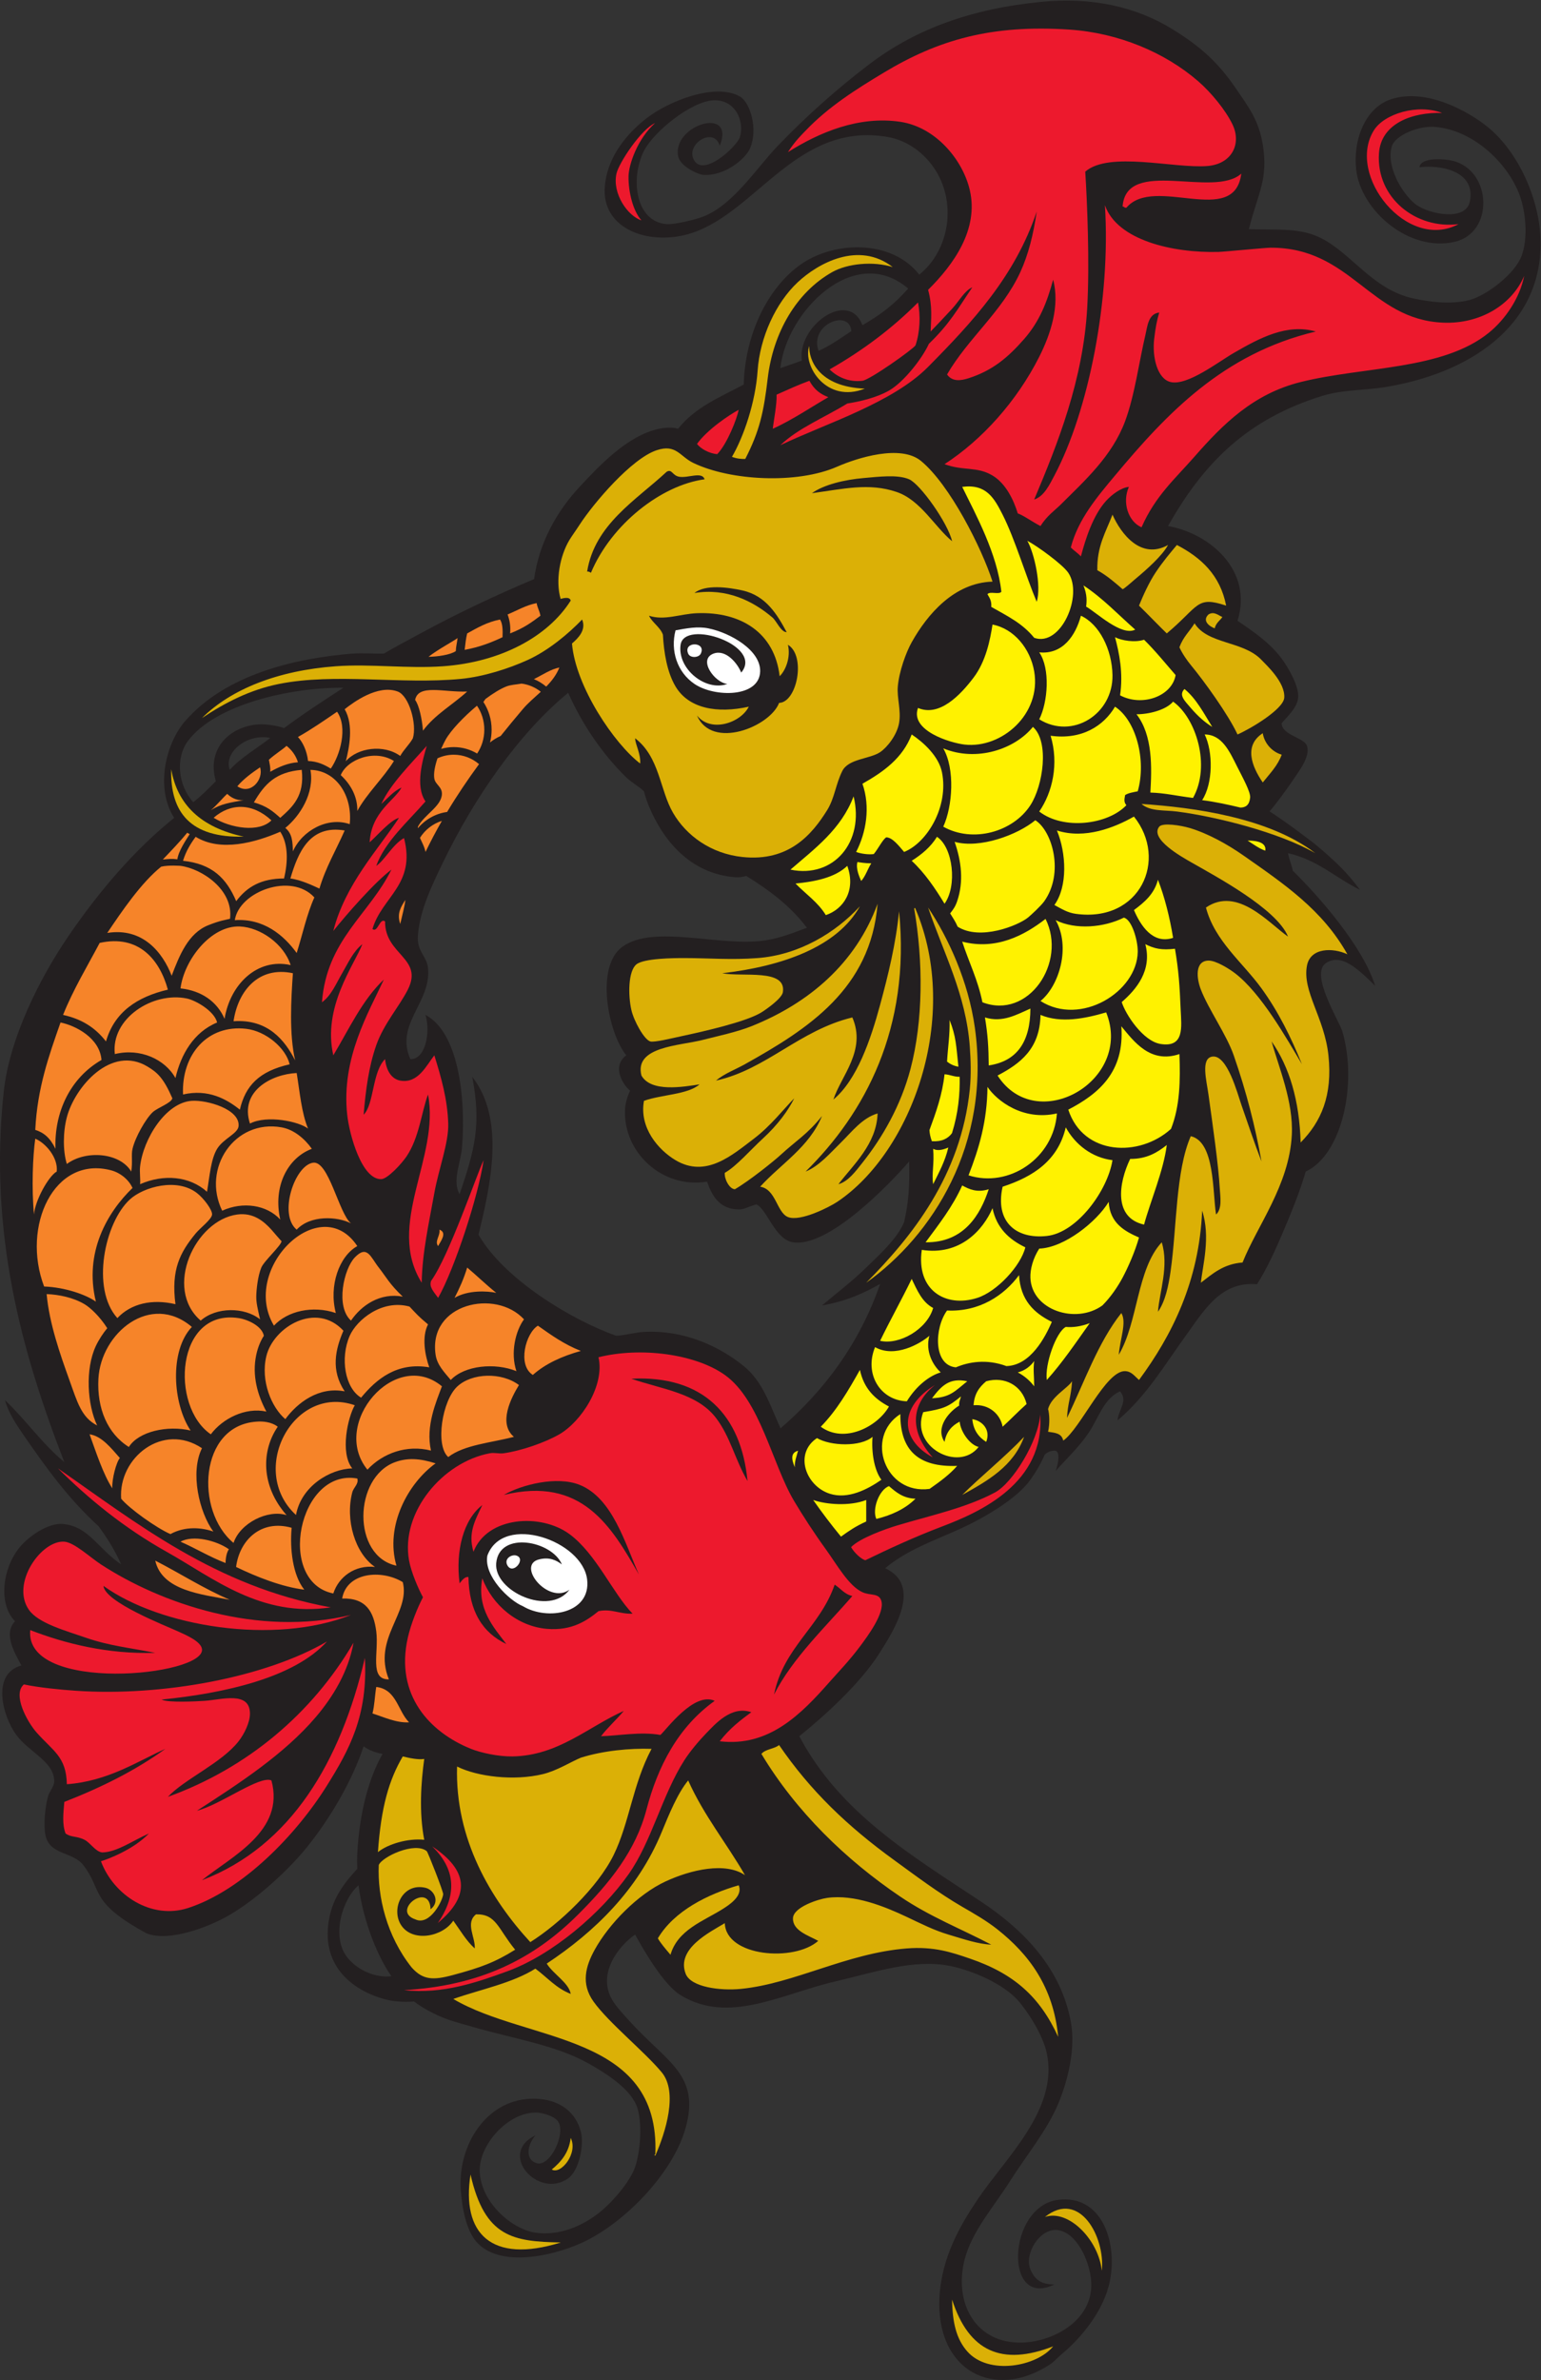 <?xml version="1.0" encoding="UTF-8" standalone="no"?>
<svg
   xmlns:dc="http://purl.org/dc/elements/1.1/"
   xmlns:cc="http://creativecommons.org/ns#"
   xmlns:rdf="http://www.w3.org/1999/02/22-rdf-syntax-ns#"
   xmlns:svg="http://www.w3.org/2000/svg"
   xmlns="http://www.w3.org/2000/svg"
   viewBox="0 0 585.573 904.12"
   height="904.12"
   width="585.573"
   xml:space="preserve"
   id="svg2"
   version="1.1"><rect x="0" y="0" width="585.573" height="904.12" fill="#333333" stroke="none"/><defs
     id="defs6" /><g
     transform="matrix(1.333,0,0,-1.333,0,904.12)"
     id="g10"><g
       transform="scale(0.1)"
       id="g12"><path
         id="path14"
         style="fill:#231f20;fill-opacity:1;fill-rule:evenodd;stroke:none"
         d="m 1810.55,1269.45 c -46.67,-32.3 -109.73,-111.68 -64.8,-187.2 10.73,-18.04 30.91,-39.77 50.4,-61.2 106.08,-116.663 200.27,-151.109 158.4,-302.405 -33.75,-121.848 -160.57,-258.86 -280.8,-320.403 -78.3,-40.078 -241.78,-83.25 -313.2,-7.195 -32.99,35.125 -43.41,103.484 -46.8,147.598 -10.05,130.867 72.17,257.554 198,262.8 71.43,2.981 126.85,-29.297 144,-93.601 9.92,-37.199 -4.7,-110.86 -36,-133.196 -85.06,-60.703 -202.43,70.079 -93.6,122.395 -22.06,-25.871 -30.84,-68.664 3.6,-79.199 38.39,-11.739 84.39,84.898 61.2,118.797 -11.43,16.711 -46.74,24.511 -57.6,25.207 -83.43,5.332 -172.2,-94.067 -165.6,-172.805 7.38,-88.105 94.22,-160.09 158.4,-169.199 81,-11.504 150.74,30.851 187.2,61.203 38.38,31.933 83.7,86.777 97.2,125.996 12.88,37.441 21.66,113.906 7.2,165.605 -15.04,53.77 -87.52,99.911 -140.4,129.598 -93.43,52.442 -215.08,70.567 -331.2,104.394 -30.29,8.83 -62.18,16.66 -90,28.8 -27.54,12.02 -53.23,25.88 -75.6,43.2 -31.42,-2.25 -59.93,-0.3 -86.4,7.2 -93.39,26.48 -182.927,98.41 -154.798,234 11.664,56.25 42.011,96.73 79.198,136.8 -1.36,31.83 0.13,56.86 3.6,90 8.5,81.3 28.9,168.05 68.4,237.61 -20.19,3.41 -39.62,10.77 -54,21.59 -32.05,-97.13 -94.558,-204.51 -161.999,-288 -55.348,-68.49 -146.797,-150.48 -223.203,-194.39 -54.832,-31.5 -168.844,-76.54 -234,-50.4 -165.594,90.61 -123.063,120.7 -180,194.39 -30.313,39.24 -96.633,27.44 -107.996,86.41 -5.461,28.31 -1.067,77.09 7.195,108 4.305,16.08 17.75,29.2 18.004,43.19 1.023,57.11 -71.489,83.5 -108.004,133.2 -39.473,53.74 -71.68,174.29 14.398,198 -15.344,30.55 -53.957,88.76 -17.996,126.01 -48.902,49.07 -35.996,152.41 14.399,212.4 25.32,30.13 80.543,68.9 122.402,64.8 73.773,-7.23 97.715,-68.75 165.598,-115.2 -16.907,38.71 -39.2,74.53 -64.493,108.89 -87.07,79.77 -148.878,165.97 -212.707,258.31 -21.445,31.01 -43.809,64.6 -54,100.8 60.109,-56.47 104.551,-122.86 169.204,-176.41 -122.871,316.81 -215.461,654.31 -172.805,1054.81 16.672,156.48 106.379,329.7 183.601,442.8 89.563,131.18 190.696,248.62 302.399,338.4 -55.457,86.62 -23.074,214.45 32.402,277.2 115.668,130.87 309.293,177.37 475.201,190.8 27.41,2.22 64.33,-0.51 90,0 29.72,17.61 68.49,38.1 104.4,57.6 102.97,55.92 217.78,110.35 324,154.8 14.15,104.22 65.63,194.21 129.6,262.8 54.68,58.63 136.06,146.63 226.8,165.6 15.82,3.31 38.2,5.26 54,0 49.14,61.93 119.51,89.93 187.2,126 3.65,143.12 68.29,275.67 162,342 95.15,67.36 259.52,72.49 338.38,-28.8 88.36,71.4 106.62,207.97 43.21,302.4 -28.95,43.12 -75.53,80.03 -133.19,90 -256.26,44.32 -372.28,-212.14 -558,-273.6 -116.07,-38.41 -259,7.56 -248.4,133.2 6.22,73.66 50.8,139.4 115.2,190.8 65.98,52.67 201,104.91 270,64.8 29.8,-17.32 52.12,-93.48 28.8,-147.6 -13.27,-30.8 -73.19,-79.75 -133.2,-75.6 -14.76,1.02 -66.74,24.07 -72,54 -15.68,89.14 164.86,143.27 118.8,28.8 -16.04,54.54 -93.47,7.91 -75.6,-36 24.4,-59.95 125.3,34.63 133.2,61.2 13.31,44.75 -12.74,107.26 -75.6,104.4 -63.68,-2.9 -170.76,-89.9 -198,-144 -39.87,-79.18 -24.18,-202.08 64.8,-208.8 21.25,-1.6 80.01,12.11 104.4,21.6 85.39,33.23 150.84,137.51 212.39,201.6 79.16,82.41 167.46,161.83 262.8,234 130.76,98.98 289.47,156.94 489.61,176.4 141.39,13.75 268.46,-13.34 374.39,-79.2 77.94,-48.45 128.2,-92.89 180,-169.2 33.2,-48.89 64.17,-87.81 75.61,-158.4 16.09,-99.4 -13.04,-135.71 -39.61,-241.2 85.84,-2.41 146.59,4.18 205.2,-25.2 89.46,-44.84 147.88,-148.16 266.41,-172.8 37.36,-7.76 102.02,-18.61 158.39,-3.6 45.17,12.03 127.38,71.79 147.61,126 18.61,49.88 12.2,126.51 -7.2,176.4 -35.49,91.21 -133.26,182.62 -241.2,190.8 -45.27,3.44 -113.89,-23.96 -122.41,-57.6 -15.88,-62.74 37.72,-141.89 72.01,-165.6 36.55,-25.27 139.68,-47.26 151.19,10.8 17.42,87.77 -85.74,104.69 -144,97.2 4.95,30.92 77.04,23.45 97.2,18 109.91,-29.67 115.92,-204.53 3.6,-230.4 -130.63,-30.08 -267.58,89.52 -280.8,205.2 -9.62,84.26 24.86,177.58 100.8,201.6 100.95,31.93 220.35,-36.17 273.61,-79.2 87.96,-71.06 149.8,-208.32 151.2,-327.6 2.85,-244.85 -209.08,-375.81 -442.8,-414 -59.26,-9.68 -120.89,-6.88 -180,-25.2 -211.27,-65.48 -336.61,-188.51 -439.2,-370.8 119.46,-21.04 243.02,-127.3 198,-270 46.48,-31.62 92.52,-62.86 125.99,-108 18.83,-25.39 50.32,-79.38 46.81,-111.6 -3.09,-28.21 -27.7,-50.06 -46.81,-72 -0.94,-34.2 64.29,-41.1 72,-64.8 10.24,-31.42 -23.86,-73.14 -39.6,-97.2 -10.45,-15.98 -48.39,-68.9 -67.18,-89.59 30.84,-18.82 114.19,-79.93 139.18,-101.21 50.02,-42.59 81.78,-72.49 118.8,-122.4 -69.3,33.9 -121.29,85.9 -205.19,104.4 2.76,-17.32 11,-34.44 13.63,-49.96 75.57,-73.77 200.96,-217.71 234.76,-328.04 -51.82,51.48 -97.92,93.34 -140.39,64.8 -46.72,-31.4 38.36,-165.6 46.79,-194.4 44.02,-150.22 -1.29,-352.22 -104.39,-399.6 -16.6,-57.29 -40.06,-114.36 -64.81,-172.8 -19.63,-46.35 -45.2,-103.41 -73.97,-148.39 -104.02,9.19 -151.52,-75.54 -203.23,-146.82 -59.83,-82.47 -111.99,-171.95 -194.4,-241.19 2.65,31.55 30.83,55.02 7.2,82.79 -46.58,-20.15 -62.08,-77.8 -90,-118.8 -28.45,-41.77 -65.89,-76.61 -93.59,-108 9.43,25.78 11.58,53.55 0,57.6 -13.69,0.78 -23.58,-3.83 -31.43,-11.51 -9.28,-22.52 -24.63,-48.79 -40.58,-71.29 -38.97,-54.99 -135.11,-110.29 -201.6,-140.4 -73.2,-33.13 -149.76,-59.23 -212.4,-111.59 106.19,-49.36 26.43,-175.53 -18,-244.81 -54.75,-85.38 -155.59,-176.82 -226.79,-233.99 115.43,-218.03 316.05,-337.42 518.39,-471.6 123.31,-81.77 227.51,-190.8 255.6,-342 14.64,-78.753 -9.67,-171.421 -36,-234.007 -32.61,-77.531 -91.57,-147.871 -136.79,-219.602 -45.8,-72.636 -108.71,-142.793 -129.61,-223.195 -32.74,-126.031 32.54,-242.633 165.6,-237.605 92.01,3.488 206.12,67.765 194.4,180 -6.1,58.41 -42.34,132.472 -93.6,140.398 -50.6,7.844 -97.67,-65.769 -79.2,-111.598 13.73,-34.043 36.05,-43.144 68.4,-43.195 -145.35,-71.711 -134.37,222.891 10.8,241.203 121.8,15.34 169.66,-116.133 147.6,-230.402 -15.7,-81.348 -78.01,-159.813 -136.8,-208.801 -11.51,-9.598 -22.87,-22.477 -32.4,-28.805 -160.58,-106.488 -328.26,-18.938 -316.8,190.801 6.29,114.891 60.29,205.946 108,277.207 80.01,119.473 231.9,257.188 198,417.598 -11.13,52.664 -54.76,119.703 -82.79,151.203 -39.94,44.86 -124.2,83.3 -190.8,97.2 -104.53,21.8 -218.25,-17.86 -327.61,-43.21 -155.71,-36.09 -304.6,-123.82 -442.8,-39.6 -46.66,28.46 -102.41,122.75 -129.59,172.81 z m -831.601,3553.2 c -55.172,-35.91 -116.836,-75.81 -169.199,-115.2 -15.469,6.55 -50.965,12.05 -72,10.8 -79.316,-4.7 -150.328,-66.64 -122.402,-162 -25.364,-25.04 -36.442,-37.48 -64.457,-59.87 -43.856,48.78 -51.012,126.95 -14.743,175.07 78.223,103.77 291.739,152.47 442.801,151.2 z M 2224.98,2712.04 c -30.8,68.23 -50.28,132.97 -104.83,177.41 -65.71,53.52 -167.88,104.65 -288,97.19 -20.98,-1.3 -48.7,-9.3 -75.6,-10.8 -129.57,45.95 -320.23,162.18 -392.4,288.01 32.92,137.29 77.88,327.66 -18,450 26.35,-136.31 7.6,-205.83 -36.01,-334.81 -21.85,40.33 3.37,86.89 7.21,136.81 10.88,141.29 -11.12,325.14 -104.4,374.4 14.84,-50.62 -0.34,-127.4 -43.2,-126 -44.52,100.36 60.11,161.22 50.4,259.2 -3.57,36 -32.51,46.3 -28.8,93.6 5.66,72.17 40.52,143.77 72,208.8 87.28,180.28 214.81,366.56 356.4,482.4 39.39,-89.5 97.94,-175.07 165.6,-241.2 14.93,-14.59 37.01,-26.12 50.4,-39.6 3.73,-15.13 9.77,-32.1 14.4,-43.2 39.19,-93.9 115.12,-191.09 244.8,-201.6 10.75,-0.87 23.41,0.65 32.4,3.6 65.15,-40.14 126.54,-85.87 172.79,-147.6 -37.25,-13.65 -72.74,-29.01 -118.79,-36 -128.99,-19.58 -315.95,47.01 -406.8,-18 -78.9,-56.45 -40.76,-246.49 10.8,-309.6 -42.07,-31.08 -10.31,-83.16 10.8,-100.8 -8.31,-17.37 -13.63,-37.09 -14.4,-54 -5.46,-120.81 105.18,-226.17 234,-205.21 15.73,-47.45 40.39,-78.32 90,-79.2 15.98,-0.27 25.16,7.54 50.4,14.41 30.67,-13.56 52.62,-99.83 104.4,-108 100.83,-15.92 275.98,166.23 331.2,230.4 1.15,-69.25 -0.71,-113.08 -14.41,-172.81 -18.95,-46.77 -70.37,-92.82 -107.99,-129.59 -41.12,-40.2 -81.21,-69.87 -126.01,-108 70.48,12.33 118.55,35.04 165.61,61.2 -57.69,-166.73 -156.89,-302.1 -283.97,-411.41 z M 1115.75,1150.64 c -45.36,-5.64 -97.57,17.65 -126,54.01 -46.57,59.54 -13.281,166.4 32.4,205.19 10.02,-83.19 45.8,-191.07 93.6,-259.2 z M 2333.34,5782.6 c -26.96,76.36 88.36,120.74 93.62,56.44 -25.37,-16.62 -60.54,-42.04 -93.62,-56.44 z m -108.79,-49.15 c 17.21,160.43 210.56,358.18 364.4,226.8 -40.56,-46.16 -80.79,-76.02 -130.4,-104.4 -39.81,103.98 -186.47,-2.81 -172.81,-100.8 -25.88,-9.74 -40.84,-14.36 -61.19,-21.6 z M 654.949,4588.65 c -18.312,52.5 53.188,104.97 115.617,90.8 -37.773,-29.41 -84.371,-56.05 -115.617,-90.8 v 0" /><path
         id="path16"
         style="fill:#dbb006;fill-opacity:1;fill-rule:evenodd;stroke:none"
         d="m 1626.95,689.844 c 21.61,-43.856 -28.21,-105.489 -54,-90 26.25,21.75 48.68,47.324 54,90 z M 3140.97,311.172 c -8.95,87.414 -94.35,176.191 -162.09,153.437 98.8,78.848 171.98,-57.421 162.09,-153.437 z m -426.83,-82.129 c 47.38,-148.074 142.02,-189.922 288,-133.203 -46.37,-57.695 -184.26,-83.328 -244.8,-14.395 -31.59,35.965 -42.31,83.157 -43.2,147.598 z m 302.4,748.801 c -52.22,114.026 -125.41,180.026 -252,223.206 -50.72,17.3 -101.61,35.04 -180,28.79 -170.93,-13.63 -319.93,-100.02 -471.59,-115.19 -60.01,-6.01 -143.77,4.78 -158.4,43.19 -27.13,71.2 68.51,118.07 111.6,144.01 3.34,-95.76 198.05,-111.15 266.39,-50.4 -28.01,15.41 -73.49,28.94 -71.99,64.79 1.31,31.45 72.49,54.16 97.2,57.61 77.56,10.8 163.23,-24.06 226.79,-54.01 42.03,-19.79 77.42,-38.04 118.8,-50.39 44.21,-13.21 85.03,-27.22 122.4,-28.81 -89.28,46.75 -173.99,79.27 -259.2,136.8 -155.15,104.77 -297.5,242.81 -395.99,406.81 11.32,13.88 36.52,13.88 50.39,25.2 89,-130.1 194.59,-231.1 327.61,-327.6 60.06,-43.58 126.72,-94.04 194.39,-133.21 32.85,-19.01 69.05,-39.6 100.8,-64.79 88.44,-70.21 159.14,-162.46 172.8,-306.006 z M 1868.15,639.445 c -4.09,0.684 -2,3.614 0,3.602 14.29,346.769 -363.01,317.195 -576,442.793 79.12,27.69 168.53,45.07 234,86.41 33.25,-24.35 59.23,-55.98 100.8,-72.01 -5.54,31.96 -49.47,55.91 -68.4,86.4 137.51,91.14 259.97,210.51 327.6,374.41 20.98,50.84 45.17,110.5 75.6,147.59 44.41,-99.58 109.38,-178.62 162,-270 -55.45,38.13 -153.64,15.94 -226.8,-18 -78.71,-36.5 -160.78,-120.54 -201.6,-194.4 -25.75,-46.58 -39.98,-96.48 -3.6,-147.6 42.78,-60.11 144.78,-142.066 194.4,-201.597 47.47,-56.953 10.96,-171.68 -18,-237.598 z m -565.2,1108.795 c 58.24,-29.1 162.75,-41.62 244.8,-21.6 40.32,9.84 79.69,35.07 108,46.81 63.9,20.02 139.2,27.23 201.6,25.19 -53.97,-101.67 -62.86,-210.29 -108,-302.4 -45.22,-92.28 -155.14,-196.5 -237.6,-248.4 -112.39,122.07 -214.98,293.35 -208.8,500.4 z m -75.6,-406.79 c 28.1,21.32 9.85,55.48 -14.4,61.2 -66.95,15.76 -99.92,-62.53 -68.4,-108 33.34,-48.09 117.78,-31.24 147.6,14.39 19.65,-27.15 36.98,-57.52 61.2,-79.2 2.26,31.45 -27.75,72.17 3.6,97.2 58.03,1.19 62.38,-40.84 111.6,-100.8 -58.16,-36.35 -99.02,-51.03 -176.4,-71.99 -57.58,-15.62 -86.67,-14.71 -118.8,21.59 -71.4,89.95 -97.42,201.79 -93.6,291.6 8.74,23.3 102.71,67.65 136.8,39.6 3.17,-2.61 47.09,-114.37 46.8,-122.39 -0.64,-17.48 -38.07,-91.51 -79.2,-72 -71.51,23.87 41.02,109.98 43.2,28.8 z m -149.99,162.8 c 8.91,128.36 31.35,205.43 70.79,272.79 19.96,-4.96 44.63,-9.97 61.2,-7.2 -9.11,-66.57 -15.21,-151.33 0,-230.39 -45.68,4.98 -103.85,-12.07 -131.99,-35.2 z M 1598.67,391.836 c -199.49,-61.895 -283.41,26.633 -257.36,193.723 40.82,-179.914 122.1,-190.911 257.36,-193.723 v 0" /><path
         id="path18"
         style="fill:#dbb006;fill-opacity:1;fill-rule:evenodd;stroke:none"
         d="m 1911.35,1211.85 c -13.8,16.22 -27.81,32.45 -36,46.79 46.39,78.42 142.8,126 230.4,151.2 13.09,-30.37 -27.39,-56.23 -46.8,-68.39 -53.81,-33.74 -127.21,-58.71 -147.6,-129.6 v 0" /><path
         id="path20"
         style="fill:#ffffff;fill-opacity:1;fill-rule:evenodd;stroke:none"
         d="m 1490.14,2205.44 c -37.45,15.07 -111.89,85.39 -100.79,144.01 44.85,121.56 271.48,42.38 284.4,-68.4 11.25,-96.5 -113.36,-118.12 -183.61,-75.61 z m -75.59,122.4 c -7.14,-80.06 151.74,-152.51 208.8,-75.59 -60.13,-44 -153.09,70.11 -86.4,86.39 28.7,7.02 47.91,-1.71 64.8,-14.39 -27.8,67.27 -178.89,96.88 -187.2,3.59 v 0" /><path
         id="path22"
         style="fill:#ffffff;fill-opacity:1;fill-rule:evenodd;stroke:none"
         d="m 1446.95,2320.64 c -11.73,19.53 11.4,33.21 25.2,28.81 28.36,-9.06 -9.22,-55.41 -25.2,-28.81 v 0" /><path
         id="path24"
         style="fill:#fff200;fill-opacity:1;fill-rule:evenodd;stroke:none"
         d="m 2656.91,2797.83 c 27.07,35.72 49.77,59.16 100.43,48.41 -35.69,-28.9 -49.08,-46.25 -100.43,-48.41 z m 291.23,34.02 c -12.5,16.29 -27.89,29.69 -46.79,39.6 21.42,5.46 36.8,18.39 46.79,32.4 -3.19,-26.63 -0.23,-39.81 0,-72 z m -90,-115.21 c -6.47,35.54 -38.84,65.13 -82.8,61.2 2.13,32.68 15.87,51.34 36.01,68.4 52.21,14.53 101.94,-11.4 115.19,-64.79 -27.65,-24.75 -44.27,-42.95 -68.4,-64.81 z m -46.79,-43.19 c -21.4,13.4 -36.65,32.95 -39.6,64.79 28.39,-4.43 53.18,-30.21 39.6,-64.79 z m -179.57,84.68 c 58.98,9.94 70.18,14.37 107.57,44.92 -1.54,-8.6 -6.21,-15.08 -4.99,-26.1 -26.85,-15.98 -69.56,-61.57 -41.81,-103.5 5.22,28.79 20.8,46.39 43.19,57.6 2.54,-29.06 29.1,-66.15 54.01,-72.01 -56.85,-72.97 -195.72,0.04 -157.97,99.09 z m -65.24,-5.48 c -0.36,-103.48 51.41,-151.76 162.01,-147.61 -21.13,-24.47 -48.55,-44.36 -78.55,-65.55 -127.36,-17.56 -185.64,147.96 -83.46,213.16 z m -226.79,-36.01 c 45.24,45.96 78.82,103.57 111.6,162 11.23,-52.76 41.85,-82.94 82.79,-104.39 -32.37,-57.32 -127.32,-106.85 -194.39,-57.61 z m -10.8,-32.39 c 38.85,-22.75 123.96,-25.73 158.39,3.59 -3.47,-41.94 4.14,-94.07 25.21,-122.4 -39.62,-27.47 -95.45,-56.59 -147.61,-39.6 -68.29,22.26 -101.8,114.61 -35.99,158.41 z m -63.21,-83.2 c -10.86,25.86 -10.61,41.45 9.2,47.19 -3.03,-12.56 -10.43,-30.36 -9.2,-47.19 z m 203.61,-93.21 c 0,-20.4 0,-40.8 0,-61.2 -31.55,-14.45 -47.6,-25.77 -72.01,-43.19 -27.61,33.59 -54.09,68.3 -79.2,104.39 36.45,-12.84 103.63,-18.46 151.21,0 z m 64.79,39.6 c 20.06,-17.15 39.75,-34.66 75.61,-35.99 -28.31,-28.1 -66.35,-46.47 -111.61,-57.6 -12.68,27.48 7.84,83.06 36,93.59 z m 280.8,2541.61 c 6.02,9.59 33.2,-2 39.6,7.2 -11.75,108.38 -72.07,218.23 -111.6,298.8 68.32,9.07 90.9,-31.28 115.2,-79.2 34.88,-68.76 66.37,-175.3 97.2,-248.4 14.04,45.46 -6.78,138.64 -26.79,173.99 27.3,-14.22 100.45,-67.03 116.79,-91.19 43.07,-63.68 -20.82,-212.26 -97.12,-185.35 -33.84,41.3 -73.84,60.59 -122.48,88.15 1.57,17.18 -5.1,26.1 -10.8,36 z m -198,-324 c 60.81,-26.1 120.62,36.41 158.4,86.4 35.37,46.79 47.19,107.57 54.01,151.2 61.25,-11.63 107.64,-68.51 118.79,-133.2 21.02,-121.88 -92.57,-220.52 -198,-208.8 -41.18,4.58 -156.86,39.88 -133.2,104.4 z m -176.39,-410.4 c 28.58,55.5 41.2,127.69 18,194.4 59.77,33.83 114.58,72.61 140.4,140.4 33.86,-22.5 77.27,-62.11 86.39,-108 19.5,-98.11 -42.51,-200.58 -108,-226.8 -15.71,18.3 -33.57,41.65 -51.21,41.64 -10.75,-7.64 -22.4,-32.06 -35.28,-47.67 -14.35,-2.02 -36.12,0.71 -50.3,6.03 z m -187.21,-50.4 c 69.48,60.12 144.36,114.85 180,208.8 31.5,-129.16 -56.18,-234.4 -180,-208.8 z m 100.8,-129.6 c -22.19,36.6 -57.39,60.2 -86.39,90 55.02,5.45 112.13,16.37 147.59,50.4 25.41,-70.48 -10.99,-123.59 -61.2,-140.4 z m 100.8,97.21 c -5.27,12.36 -15.62,34.42 -10.8,53.99 13.42,-1.52 18.75,-3.35 39.6,-3.6 -10.37,-16.02 -16.25,-36.55 -28.8,-50.39 z m 144.01,57.59 c 28.63,18.17 54.29,39.3 72,68.4 46.05,-30.17 58.11,-139.94 21.6,-190.8 -26.61,43.79 -56.28,87.73 -93.6,122.4 z m 90,97.21 c 26.66,57.99 33.82,164.53 0,223.19 95.68,-39.42 204.19,-2.15 255.59,61.2 47.2,-41.95 29.31,-166.91 -7.2,-223.2 -49.42,-76.22 -163.77,-108.63 -248.39,-61.19 z m 32.4,-43.21 c 72.32,-19.96 179.14,19.71 230.01,61.61 49.18,-31.45 82.23,-150.99 25.58,-230.81 -9.4,-13.25 -38.33,-39.98 -46.8,-46.8 -27.73,-22.35 -135.9,-66.55 -200.13,-25.82 -6.86,15.86 -14.83,26.94 -21.46,37.89 8.21,10.8 14.33,18.06 20,34.73 19.26,56.7 11.88,114.09 -7.2,169.2 z m 241.2,86.4 c 37.88,55.05 56.41,135.97 32.39,216 88.46,-12.27 151.1,27.62 183.61,82.8 59.72,-38.83 90.18,-151.72 64.79,-241.2 -12.94,-2.65 -27.52,-4.86 -36,-10.8 -2.54,-13.35 -3.46,-20.27 3.61,-28.8 -53.16,-55.98 -179.8,-71.27 -248.4,-18 z m 0,262.8 c 24.67,48.95 31.9,144.36 0,190.8 66.75,-6.61 103.5,47.59 118.8,104.4 52.46,-24.04 88.69,-96.13 90,-169.2 1.98,-111.13 -114.08,-184.78 -208.8,-126 z m 273.59,255.6 c -39.11,-19.8 -109.44,48.14 -139.96,65.58 1.79,14.4 3.34,33.56 -7.63,60.42 55.04,-36.15 99.07,-83.33 147.59,-126 z m -43.2,-187.2 c 9.57,63.06 -2.48,121.24 -14.39,165.6 19.27,-9.8 56.5,-15.85 82.8,-7.2 32.05,-31.54 60.4,-66.79 90,-100.8 -10.85,-61.41 -96.58,-90.7 -158.41,-57.6 z m 262.8,-90 c -20.06,12.11 -40.47,29.79 -61.2,54 -17.79,20.79 -35.09,36.53 -18,54 34.3,-28.1 55.23,-69.58 79.2,-108 z m -111.6,72 c 65.21,-46.46 108.3,-182.51 56.81,-274.42 -45.14,5.36 -79.9,14.14 -121.6,15.22 4.09,69.83 7.26,163.37 -39.6,223.2 33.64,-0.3 83.75,11.56 104.39,36 z m 82.8,-280.8 c 31.32,47.69 31.24,138.14 7.2,187.2 50.11,-0.14 71.26,-49.36 93.61,-93.6 15.26,-30.22 37.63,-70.71 35.99,-86.4 -2.21,-21.27 -12.7,-28.19 -27.7,-28.32 -32.65,7.79 -72.13,16.64 -109.1,21.12 z m 180,-144 c -19.43,6.97 -34.14,18.66 -50.4,28.8 11.94,-0.14 55.08,-0.06 50.4,-28.8 z m -374.39,-169.2 c 29.6,22 57.73,45.46 68.4,86.4 19.37,-50.22 33.35,-105.85 43.19,-165.6 -58.16,-19.39 -93.2,35.95 -111.59,79.2 z m -226.81,14.4 c 38.08,52.66 34.22,147.17 7.2,212.4 79.79,-25.63 164.4,8.22 219.61,39.6 98.15,-122.42 17.76,-302.28 -165.61,-277.2 -23.46,3.21 -39.73,13.58 -61.2,25.2 z m -39.6,-273.6 c 52.97,42.9 86.82,153.48 43.21,230.4 57.33,-28.37 137.76,-20.95 194.39,7.2 22.59,-5.21 40.04,-64.43 39.6,-97.2 -1.52,-114.39 -162.6,-213.37 -277.2,-140.4 z m -165.59,-3.6 c -12.82,63.98 -38.82,114.79 -57.61,172.8 96.83,-24.95 177.08,17.86 237.61,64.8 61.66,-123.78 -48.76,-288.22 -180,-237.6 z m 18,-180 c -0.39,51.37 -2.65,88.3 -10.8,136.8 51.11,-15.89 91.21,8.73 129.59,25.2 -0.21,-93.38 -37.24,-149.95 -118.79,-162 z m -86.4,-3.6 c -13.42,2.19 -23.59,7.62 -32.4,14.4 2.18,39.81 8.39,75.6 7.19,118.8 18.78,-47.89 18.63,-72.36 25.21,-133.2 z m 465.53,184.16 c 41.79,36.14 87.05,90.37 67.26,165.04 26.11,-13.12 46.96,-17.56 84.55,-13.05 10.7,-63.93 13.26,-103.71 16.25,-174.15 2.06,-48.44 11.4,-108.38 -57.6,-97.2 -49.63,8.05 -99.42,83.89 -110.46,119.36 z m -353.94,-209.36 c 64.54,33.86 120.78,76.02 122.4,172.8 58.31,-24.41 126.84,-10.51 187.2,7.2 78.07,-194.5 -198.5,-352.63 -309.6,-180 z m -151.19,3.6 c 15.92,-0.88 26.22,-7.37 43.19,-7.2 0.87,-50.79 -4.06,-103.62 -21.9,-160.58 -11.33,-15.56 -29.15,-24.7 -57.3,-23.02 -4.16,10.9 -6.33,21.39 -6.99,31.57 18.89,51.38 36.83,101.4 43,159.23 z m -32.41,-313.2 c -4.67,30.16 3.69,57.95 0,100.8 14.63,-7.71 30.92,-1.28 43.2,3.6 -9.38,-39.82 -26.93,-71.46 -43.2,-104.4 z m 100.81,25.2 c 29.99,76.88 53.18,153.95 53.99,252 26.79,-39.51 100.81,-97.5 198,-75.6 -9.07,-127.28 -136.49,-213.27 -251.99,-176.4 z m 284.39,187.2 c 86.16,44.75 160.98,107.3 151.2,237.6 35.76,-42.91 82.05,-107.37 165.61,-79.2 2.91,-75.23 1.64,-148.46 -23.99,-213.2 -90.03,-81.66 -249.93,-76.37 -292.82,54.8 z m 216.01,-327.6 c -87.59,19.55 -72.68,118.54 -39.6,187.2 48.2,-0.22 77.38,18.61 104.39,39.6 -9.21,-73.25 -47.05,-161.25 -64.79,-226.8 z m -403.21,108 c 87.77,28.63 157.99,74.8 180,169.2 27.06,-49.38 74.67,-86.32 133.21,-93.6 -13.86,-87.11 -101.3,-206.74 -187.21,-216 -89.34,-9.64 -148,41.74 -126,140.4 z m -219.59,-158.4 c 37.7,51.09 76.92,100.66 104.39,162 20.12,-11.11 42.72,-21.26 75.61,-10.8 -23.66,-72.36 -70.46,-152.75 -180,-151.2 z m -10.8,-21.61 c 109.59,-17.11 174.88,57.09 201.6,118.81 11.69,-56.72 47.41,-89.39 93.59,-111.61 -12.99,-52.89 -81.04,-126.06 -136.8,-143.99 -90.26,-29.03 -174.91,21.64 -158.39,136.79 z m 532.8,136.8 c 3.45,-61.33 46.38,-84.02 86.39,-101.6 -11.41,-40.59 -31.5,-85.64 -46.8,-114.39 -13.19,-24.8 -33.96,-55.75 -57.59,-79.2 -75.41,-54.56 -202.04,-13.53 -205.21,79.2 -0.82,24.05 7.43,55.23 25.21,82.8 71.4,2.48 163.72,76.46 198,133.19 z m -176.41,-507.6 c -6.27,44.04 26,136 54,151.21 20.96,-1.92 43.8,1.39 68.4,10.8 -39.41,-55.39 -77.5,-112.1 -122.4,-162.01 z m -284.39,198 c 92.23,-4.41 162.89,43.34 205.19,100.8 4.04,-71.57 42.97,-108.23 93.61,-133.2 -18.9,-43.23 -60.46,-124.19 -129.6,-125.99 -56.14,20.75 -107.18,12.09 -144.01,-3.61 -65.25,6.15 -61.31,112.27 -25.19,162 z m -190.8,-86.39 c 29.03,59.76 60.98,116.61 90,176.39 15.63,-32.36 29.7,-66.29 61.19,-82.8 -17.05,-60.27 -96.03,-106.27 -151.19,-93.59 z m 76.15,-172.39 c -76.56,2.65 -121.91,78.91 -90.56,154.39 56.83,-32.26 130.25,10.68 154.81,32.39 -11.9,-44.08 9.48,-83.39 32.4,-104.39 -30.34,-8.75 -68.34,-36.31 -96.65,-82.39 v 0" /><path
         id="path26"
         style="fill:#f68429;fill-opacity:1;fill-rule:evenodd;stroke:none"
         d="m 500.145,3710.25 c -29.758,53.85 -100.821,86.07 -172.797,68.4 -11.555,100.92 107.265,178.57 205.203,158.4 24.777,-5.1 78.277,-35.27 86.398,-68.4 -66.691,-27.53 -103.191,-90.82 -118.804,-158.4 z m 993.605,-687.6 c -23.99,-32.45 -39.32,-95.35 -21.6,-147.61 -61.1,24.69 -147.76,16.51 -187.2,-25.2 -18.65,22.75 -38.82,42.38 -43.2,72.01 -21.55,146 171.13,188.83 252,100.8 z m -652.402,738.01 c -29.5,57.7 -77.719,118.27 -175.602,111.59 12.809,86.96 71.578,157.62 169.203,136.8 -5.074,-73.72 -10.98,-173.09 6.399,-248.39 z m -201.203,118.4 c -21.36,49.43 -66.102,80.29 -125.594,86.79 10.547,81.96 87.242,179.85 169.199,176.4 58.715,-2.48 125.566,-49.95 144.785,-110 -95.273,21.28 -172.617,-55.08 -188.39,-153.19 z m -337.997,-64.41 c -30.253,38.94 -68.335,63.67 -122.398,75.6 29.648,73.55 68.664,137.73 104.398,205.2 111.395,24.58 171.04,-47.69 194.403,-133.2 -87.422,-20.58 -152.43,-63.58 -176.403,-147.6 z m 187.204,187.21 c -25.481,66.21 -82.536,138.21 -183.594,121.99 41.555,61.78 96.551,142.84 153.629,188.8 21.16,5.22 56.722,2.19 55.164,2.4 59.828,-7.8 151.562,-67.55 141.203,-150.78 -14.871,-3.92 -27.527,-4.7 -62.004,-18.42 -57.234,-22.79 -82.27,-85.96 -104.398,-143.99 z m 356.394,64.8 c -36.957,51.03 -94.519,99.32 -176.394,93.59 12.269,81.45 160.703,137.18 226.796,64.8 -21.671,-47.93 -33.687,-105.51 -50.402,-158.39 z m -172.418,147.73 c -27.562,64.83 -67.992,106.25 -151.578,115.06 8.063,26.74 21.262,48.34 36,68.4 71.066,-43.92 169.879,-16.45 241.199,14.4 23.418,-35.72 21.856,-86.34 10.801,-133.2 -64.398,-0.08 -105.203,-23.04 -136.422,-64.66 z m -167.765,119.26 c -14.84,2.19 -24.844,0.92 -41.415,-0.6 22.688,23.73 51.579,54.09 69.829,76.65 1.793,-2.68 4.675,-2.37 6.843,-4.29 -10.078,-15.85 -31.968,-47.77 -35.257,-71.76 z m 188.988,168.6 c -37.875,-6.91 -64.028,-9.92 -93.606,-28.8 17.641,14.84 33.836,35.32 46.805,46.8 9.012,-8.85 24.77,-19.64 46.801,-18 z m -85.528,-50.16 c 48.719,42.48 110.977,42.43 164.727,-7.44 -35.664,-35.79 -116.965,-22.02 -164.727,7.44 z m 114.727,43.82 c 30.863,53.13 62.418,86.32 136.402,92.74 8.688,-74.69 -26.343,-105.66 -61.203,-136.8 -21.414,19.07 -37.816,33.24 -75.199,44.06 z m -47.203,45.95 c 18.254,21.34 41.187,38 64.801,53.99 11.14,-34.03 -26.657,-80.28 -64.801,-53.99 z m 93.805,41.24 c 0.957,12.96 -1.504,21.04 -3.805,34.35 18.73,16.9 35.617,26.55 50.402,39.6 14.528,-11.88 26.176,-26.62 32.403,-46.8 -27.852,-1.76 -54.582,-13.18 -79,-27.15 z m 172.597,9.15 c -18.008,10.79 -37.086,20.52 -64.801,21.6 -3.246,29.15 -15.238,54 -28.796,68.4 39.14,22.06 75.183,47.21 111.593,72 31.321,-45.24 8.551,-123.9 -17.996,-162 z M 834.957,4356.26 c -0.926,26.54 -1.387,50.48 -21.605,66.79 41.668,33.89 83.558,99.17 71.582,165.5 72.433,-1.15 120.586,-72.41 112.015,-154.7 -62.664,21.98 -135.91,-18.36 -161.992,-77.59 z m -7.207,-77.21 c 21.742,73.4 54.477,153.85 154.801,136.8 -24.117,-55.09 -53.879,-104.52 -72.004,-165.6 -16.067,7.27 -51.594,24.82 -82.797,28.8 z m 190.8,192.41 c 1,40.61 -18.683,75.75 -47.206,102.17 18.965,45.76 97.516,74.57 151.606,40.22 -28.67,-46.93 -77.85,-93.34 -104.4,-142.39 z m -32.737,141.73 c 9.308,37.17 23.227,102.87 -3.262,148.26 23.159,18.28 94.049,71.76 151.199,50.4 32.54,-12.15 55.32,-93.22 43.2,-133.2 -9.18,-17.1 -25.91,-32.07 -36,-50.4 -46.79,33.87 -121.38,23.76 -155.137,-15.06 z m 219.937,87.06 c -2.46,32.91 -11.2,73.14 -22.4,87.59 8.99,46.34 82.78,21.16 148.4,24.01 -41.37,-37.83 -92.43,-65.97 -126,-111.6 z m 7.2,-345.6 c -3.2,15.91 -10.5,27.82 -15.78,40.21 14.58,22.96 36.62,40.33 62.51,48.34 -16.39,-28.61 -32.02,-58.08 -46.73,-88.55 z m -21.85,67.57 c 0.03,1.44 0.11,2.92 0.25,4.43 18.2,34.64 67.75,58.17 68.4,93.6 0.37,20.22 -18.61,26.43 -21.6,43.2 -2.74,15.38 1.94,37.12 8.96,58 14.19,6.62 29.9,10.3 46.44,10.3 27.34,0 52.42,-10.06 72.05,-26.82 -31.89,-43.48 -62.49,-88.7 -91.01,-136.3 -33.12,-4.49 -62.46,-21.54 -83.49,-46.41 z m 66.42,226.15 c 4.64,10.69 9.3,20.04 13.03,26.68 14.75,26.31 50.87,64.42 89.18,96.41 13.14,-19.35 20.87,-43 20.87,-68.51 0,-25.24 -7.56,-48.63 -20.43,-67.87 -19.65,11.7 -42.39,18.39 -66.62,18.39 -12.48,0 -24.56,-1.79 -36.03,-5.1 z m 126.35,142.18 c 21.53,16.07 42.49,29.02 59.48,35.7 13.18,5.18 28.92,5.43 43.46,8.18 20.48,-2.6 39.26,-10.88 54.89,-23.27 -17.68,-16.25 -36.28,-31.68 -51.55,-49.71 -21.18,-25.01 -42.22,-50.39 -62.95,-76.3 -10.9,-4.74 -21.07,-10.97 -30.31,-18.45 2.95,11.57 4.53,23.71 4.53,36.25 0,29.37 -8.65,56.62 -23.44,79.16 1.84,2.91 3.81,5.73 5.89,8.44 z m 138.07,56.64 c 25.53,12.48 47.84,28.32 72.61,33.06 -8.48,-21.47 -22.09,-38.71 -37.53,-54.39 -10.54,8.84 -22.35,16.07 -35.08,21.33 z m -380.99,-697.74 c -10.23,30.02 1.7,47.99 14.4,68.4 -0.42,-12.85 -9.79,-47.76 -14.4,-68.4 z m 183.6,781.2 c 1.95,16.05 3.54,32.46 7.2,46.8 29.64,16.38 56.55,32.25 93.6,39.6 7.7,-11.5 7.93,-30.47 7.2,-50.4 -30.99,-14.58 -64.82,-28.24 -108,-36 z m -103.02,-19.81 c 26.29,20.78 75.95,47.26 82.83,53.43 -1.56,-14.89 -4.75,-24.51 -5.01,-37.22 -16.42,-11.18 -53.9,-15.96 -77.82,-16.21 z m 232.62,66.61 c 1.91,22.31 -1.72,39.08 -7.2,54 27.18,11.22 50.8,26 82.8,32.4 2.22,-13.38 8.57,-22.62 10.8,-36 -25.98,-19.62 -47.36,-35.13 -86.4,-50.4 z m 79.2,-1972.8 c 37.95,-26.85 74.75,-53.25 122.4,-72 -53.43,-14.98 -100.64,-36.17 -136.8,-68.4 -44.65,27.78 -20.52,119.06 14.4,140.4 z m -54,-169.21 c -22.34,-36.48 -59.85,-109.18 -14.4,-147.6 -64.5,-17.09 -140.96,-22.23 -187.2,-57.59 -37.49,32.89 -17.38,160.67 25.57,200.84 42.13,39.4 126.7,41.45 176.03,4.35 z m -349.21,-514.8 c -127.16,26.76 -122.87,251.9 -3.59,295.2 35.54,12.91 70.89,10.52 115.2,-3.59 -78.39,-56.29 -144.73,-178.12 -111.61,-291.61 z m -21.59,-324 c -56.54,-1.12 -28.14,76.35 -36,136.81 -7.18,55.29 -28.55,95.65 -97.202,93.59 12.742,74.54 111.172,83.94 172.802,46.81 22.35,-88.15 -86.88,-160.26 -39.6,-277.21 z m 57.6,-122.39 c -36.34,-2.51 -75.32,16.36 -104.4,25.2 6.01,22.79 6.64,50.95 10.8,75.59 58.05,-6.75 61.19,-68.41 93.6,-100.79 z m -298.802,378 c -64.141,7.86 -137.918,37.26 -194.399,64.79 9.848,76.45 70.969,136.35 158.399,111.6 -5.45,-60.21 2.965,-134.83 36,-176.39 z m 82.797,-10.8 c -163.875,32.76 -99.555,358.11 68.405,327.59 4.7,-15.63 -10.58,-24.91 -14.4,-39.59 -20.365,-78.3 7.85,-173.63 64.8,-212.41 -57.18,6.26 -103.524,-28.08 -118.805,-75.59 z m 97.205,352.8 c -106.53,131.09 79.4,347.84 212.4,237.6 -15.78,-42.89 -47.11,-113.16 -31.2,-183.22 -69.16,17.8 -137.82,-7.72 -181.2,-54.38 z m -203.612,-129.2 c -138.097,127.22 -7.383,373.59 167.612,312.79 -19.452,-33.43 -43.034,-135.11 -7.2,-180 -63.314,-1.4 -145.595,-50.81 -160.412,-132.79 z m 405.212,766.4 c -11.03,13.61 6.62,29.23 3.6,46.79 24.21,-8.5 1.86,-35.46 -3.6,-46.79 z m 165.6,-133.21 c -25.82,5.3 -80.07,8.35 -118.8,-14.39 13.88,26.91 26.61,54.99 36,86.4 28.07,-23.53 54.05,-49.14 82.8,-72.01 z m -414,-79.2 c -44.859,40.47 -20.136,147.72 10.8,180 35.56,37.11 45.04,0.91 68.4,-28.79 20.74,-26.38 30.76,-47.46 68.4,-82.81 -64.76,11.95 -117.65,-24.64 -147.6,-68.4 z m 219.59,-10.8 c -18.3,-35.31 -8.75,-88.05 3.61,-122.4 -91.79,15.72 -150.95,-33.46 -194.4,-86.39 -45.889,27.23 -60.389,112.66 -32.401,176.39 19.731,44.95 91.891,104.86 170.431,83.2 17.45,-18.4 24.51,-27.35 52.76,-50.8 z m -406.788,-270 c -39.122,33.15 -71.348,108.94 -54,180 20.179,82.71 142.078,156.08 219.597,72.01 -22.844,-53.07 -36.699,-112.5 3.602,-172.81 -73.766,14.3 -134.531,-32.01 -169.199,-79.2 z m 3.597,-273.59 c -53.508,17.1 -132.851,-22.87 -151.203,-79.21 -110.211,91.1 -98.426,334.04 64.801,345.61 18.332,1.57 43.09,-0.41 61.203,-14.41 -46.184,-67.05 -49.355,-167.5 25.199,-251.99 z m -162.004,-241.2 c -78.398,15.2 -192.957,25.43 -212.394,111.59 71.41,-36.58 136.801,-79.19 212.394,-111.59 z m -11.984,104.78 c -43.574,16.43 -86.656,42.57 -128.41,60.81 35.539,19.7 101.804,3.77 137.922,-21.56 -5.942,-8.73 -9.231,-22.53 -9.512,-39.25 z m -67.215,327.21 c -34.344,-69.22 -7.879,-182.54 32.402,-237.6 -32.429,11.4 -79.535,16.2 -122.402,-7.2 -40.019,17.52 -117.008,72.54 -140.398,100.81 -8.192,116.86 118.816,218.62 230.398,143.99 z M 320.145,2541.07 c -25.989,40 -46.395,103.18 -64.797,153.97 34.804,-4.81 62.172,-40.22 86.398,-67.61 -10.203,-11.38 -23.223,-60.75 -21.601,-86.36 z m 226.804,459.98 c -64.691,-68.18 -54.531,-219.32 -3.597,-295.21 -65.571,15.34 -148.086,-2.37 -176.032,-46.93 -60.879,38.04 -91.308,110.01 -86.773,194.54 7.004,130.38 148.746,247.62 266.402,147.6 z m 212.403,-241.21 c -60.446,13.07 -124.887,-20.2 -158.407,-64.8 -116.781,79.8 -99.847,358.19 79.2,331.2 26.464,-3.98 66.785,-22.76 72.003,-50.4 -9.343,-14.56 -16.949,-32.48 -21.601,-53.99 -12.82,-59.36 4.004,-115.87 28.805,-162.01 z m -187.204,259.2 c -106.421,91.95 -16.113,286.52 104.399,302.41 45.641,6.01 75.305,-19.19 97.203,-43.21 3.113,-3.42 28.918,-34.13 28.801,-32.4 0.789,-11.46 -49.516,-56.24 -57.606,-75.59 -10,-23.94 -14.179,-62.98 -14.398,-82.81 -0.199,-18.42 4.469,-36.44 10.801,-64.79 -44.606,35.55 -125,35.63 -169.2,-3.61 z m 208.797,-14.39 c -96.836,162.15 131.938,386.12 237.605,226.8 -51.808,-28.98 -81.64,-112.98 -61.202,-190.81 -65.969,22.28 -138.094,5.82 -176.403,-35.99 z m 64.801,273.59 c -52.672,43.4 -5.836,183.48 46.805,190.81 44.754,6.23 73.41,-144.99 107.999,-172.81 -39.487,20.11 -115.87,23.99 -154.804,-18 z m -46.797,28.8 c -38.644,42.16 -106.859,52.05 -165.597,25.21 -58.7,120.8 35.398,261.32 169.199,237.6 34.929,-6.19 66.058,-32.21 86.398,-61.2 -69.344,-26.04 -111.344,-107.68 -90,-201.61 z m -298.804,-241.2 c -66.625,15.57 -126.332,2.03 -165.594,-39.6 -75.606,83.62 -36.477,272.33 35.996,338.41 38.855,35.44 133.558,62.16 190.801,18 18.98,-14.64 44.019,-47.5 43.203,-61.2 -0.817,-13.64 -33.723,-38.09 -46.801,-54.01 -44.867,-54.57 -70.34,-103.34 -57.605,-201.6 z M 276.949,2720.25 c -45.23,22.88 -56.91,67.67 -79.199,129.59 -26.187,72.74 -57.238,160.99 -64.801,244.81 34.028,-1.29 75.446,-9.42 107.996,-28.81 16.571,-9.86 42.907,-34.15 64.801,-68.4 -10.808,-12.66 -24.242,-33.07 -32.394,-50.4 -31.239,-66.31 -24.344,-168.33 3.597,-226.79 z m -3.597,352.8 c -28.817,20.4 -88.571,41.01 -147.606,43.19 -65.058,171.53 28.117,373.95 190.801,331.21 27.297,-7.17 51.074,-27.57 61.203,-50.4 -71.344,-68.61 -138.922,-183.73 -104.398,-324 z m 316.793,313.2 c -50,44.63 -123.098,51.01 -190.793,21.6 1.394,15.29 -1.84,34.18 0,50.4 8.976,79.3 73.414,182.39 147.597,187.2 42.887,2.78 137.239,-23.65 133.196,-72 -1.793,-21.52 -43.489,-35.71 -61.196,-64.8 -17.918,-29.44 -21.133,-77.3 -28.804,-122.4 z m 288.003,180 c -25.187,19.93 -116.128,39.7 -165.597,14.4 -30.117,92.65 61.867,140.8 133.195,144 8.91,-54.69 13.742,-113.46 32.402,-158.4 z m -194.398,54 c -37.273,29.77 -89.945,59.8 -162,43.2 -4.77,114.71 70.5,199.85 180,187.2 55.965,-6.46 112.746,-54.22 123.988,-101.2 -87.425,-19.75 -126.113,-61.07 -141.988,-129.2 z m -309.602,-176.4 c -32.668,54.43 -129.652,61.71 -183.601,21.6 -11.598,37.38 -10.93,91.64 0,133.2 22.719,86.39 126.406,206.9 229.988,144.4 27.235,-16.43 45.25,-31.55 70.805,-90.41 -2.871,-13.62 -42.047,-26.63 -55.992,-39.59 -19.75,-18.35 -49.821,-71.23 -57.598,-104.4 -4.137,-17.64 0.785,-36.71 -3.602,-64.8 z M 96.949,3321.45 c -7.199,73.82 -3.465,167.5 3.598,216 28.93,-11.9 65.543,-53.38 61.199,-93.6 -23.078,-12.65 -62.016,-82.57 -64.797,-122.4 z m 61.199,187.2 c -15.984,32.47 -33.46,46.16 -57.601,54 5.894,120.11 39.351,212.65 72.004,306 42.847,-8.64 111.836,-44.06 116.797,-106.79 -89.477,-51.47 -134.957,-149.12 -131.2,-253.21 v 0" /><path
         id="path28"
         style="fill:#dbb006;fill-opacity:1;fill-rule:evenodd;stroke:none"
         d="m 3599.75,4552.65 c -31.31,45.51 -54.66,105.3 0,140.4 3.94,-26.44 24.29,-52.5 53.99,-61.2 -11.96,-32.44 -34.45,-54.35 -53.99,-79.2 z m -1432.8,-1152 c 60.04,65.96 139.57,112.43 176.39,201.6 -41.61,-52.25 -73.41,-69.77 -118.79,-111.6 -17.37,-16.01 -87.19,-72.51 -129.6,-97.2 -16.14,0.61 -30.69,30.26 -28.8,46.8 32.77,18.21 73.74,65.84 108,97.2 43.32,39.66 73.3,81.19 89.99,115.2 -31.16,-31.66 -66.87,-78.63 -115.19,-115.2 -61.51,-46.56 -136.22,-113.02 -223.2,-61.2 -48.9,29.14 -104.07,92.36 -90,169.2 50.55,18.02 125.08,17.68 158.4,46.8 -46.46,-6.93 -137.94,-23.39 -165.6,25.2 -21.11,82.92 108.21,84.59 173.7,101.32 42.65,10.91 98.11,22.54 139.5,39.08 164.27,65.62 298.04,179.62 360,349.2 -19.89,-242.79 -198.2,-356.66 -378,-457.2 -27.99,-15.65 -58.43,-26.57 -82.8,-46.8 143.6,31.59 238.03,143.57 388.8,180 40.77,-94.03 -32.33,-166.87 -54.01,-234 67.11,55.72 106.08,169.96 133.21,270 22.94,84.67 44.87,173.71 53.99,266.4 33.15,-333.96 -97.83,-575.82 -266.4,-741.6 38.45,15.49 68.88,51.47 100.8,82.8 30.8,30.23 60.73,70.22 104.41,82.8 -2.83,-87.38 -69.93,-146.74 -111.61,-201.6 27.93,7.45 49.99,38.03 68.41,61.2 57.27,72.06 109.41,162.9 136.79,266.4 36.64,138.49 36.59,306.98 10.8,457.2 0.68,4.08 3.62,2 3.61,0 130.42,-306.95 -10.51,-693.16 -223.21,-835.21 -21.17,-14.13 -105.06,-57.49 -140.4,-43.19 -31.91,12.9 -34.26,79.91 -79.19,86.4 z m 302.4,-273.61 c 129.95,130.96 269.75,304.3 295.19,550.81 4.33,41.9 2.68,85.81 0,122.4 -10.87,148.62 -75.34,267.71 -118.8,396 58.29,-87.62 114.69,-210.37 133.21,-342 47.05,-334.48 -122.39,-594.07 -309.6,-727.21 z m 658.79,2030.41 c -1.58,68.78 24.71,109.69 43.21,158.4 24.29,-54.84 81.28,-129.39 158.4,-86.4 -16.27,-30.12 -58.86,-68.21 -93.61,-97.2 -8.46,-7.06 -32.22,-28.57 -36,-28.8 -18.3,15.88 -44.48,39.08 -72,54 z m 226.8,72 c 68.61,-35.79 123.37,-85.43 140.4,-172.8 -85.67,28.44 -76.02,-0.94 -169.2,-79.2 -12.8,11.9 -57.18,57.81 -79.2,79.2 12.27,30.5 29.42,67.35 46.8,93.6 21.26,32.09 44.39,59.18 61.2,79.2 z m 50.4,-223.2 c 37.13,-60.3 139.02,-49.62 190.8,-104.4 13.33,-14.1 68.39,-64.05 64.81,-108 -2.82,-32.83 -96.6,-88.54 -133.2,-104.4 -25.89,56.21 -95.53,152.57 -133.21,198 -9.86,11.9 -24.14,32.09 -32.39,50.4 10.99,30.44 28.67,44.79 43.19,68.4 v 0" /><path
         id="path30"
         style="fill:#ffffff;fill-opacity:1;fill-rule:evenodd;stroke:none"
         d="m 1925.76,4986.26 c 31.31,5.66 62.56,11.9 93.59,5.59 63.5,-12.93 148.87,-62.53 147.6,-122.4 -1.6,-75.39 -130.21,-74.65 -187.2,-36 -49.41,33.5 -69.16,94.78 -53.99,152.81 z m 14.39,-41.21 c -9.8,-68.21 71.18,-133.99 133.2,-111.6 -36.01,3.59 -84.39,69.43 -39.6,86.4 35.27,13.36 68.55,-27.48 79.2,-54 65.05,76.86 -162.13,153.51 -172.8,79.2 v 0" /><path
         id="path32"
         style="fill:#ffffff;fill-opacity:1;fill-rule:evenodd;stroke:none"
         d="m 1961.75,4919.85 c -15.42,35.52 52.74,34.92 36,0 -5.73,-11.96 -30.16,-13.44 -36,0 v 0" /><path
         id="path34"
         style="fill:#dbb006;fill-opacity:1;fill-rule:evenodd;stroke:none"
         d="m 3462.94,4991.85 c -14.26,4.94 -37.25,21.13 -18,39.6 15.99,9.97 28.4,-2.81 39.6,-7.2 -4.48,-8.27 -19.04,-16.95 -21.6,-32.4 v 0" /><path
         id="path36"
         style="fill:#ed192d;fill-opacity:1;fill-rule:evenodd;stroke:none"
         d="m 2105.75,5614.65 c -4.77,-24.99 -32.61,-96.95 -61.2,-126.4 -22.23,2.01 -46.31,14.62 -57.6,29.2 28.7,40.33 91.39,82.59 118.8,97.2 z m 842.39,-255.6 c 28.19,8.86 43.9,42.57 57.6,68.4 97.89,184.55 161.15,504.54 144.01,770.4 34.57,-99.58 192.31,-136.64 323.99,-133.2 15.91,0.42 132.64,11.93 147.71,12.01 230.66,1.16 283.37,-205.37 493.09,-213.61 104.12,-4.09 194.93,50.11 230.4,133.2 -12.67,-63.95 -54.4,-124.42 -100.8,-162 -132.05,-106.97 -355.14,-95.31 -536.39,-140.4 -134.6,-33.48 -221.05,-119.51 -302.41,-212.4 -55.85,-63.77 -111.71,-111.8 -151.2,-201.6 -38.05,16.29 -55.92,71.34 -36,115.2 -22.38,-2.03 -48.74,-21.96 -64.8,-39.6 -37.19,-40.84 -58.68,-107.91 -71.99,-158.4 -8.79,9.22 -19.72,16.29 -28.8,25.2 20.46,80.5 76.3,145.72 126,205.2 147.47,176.5 308.55,347.79 572.4,410.4 -82.6,23.07 -159.06,-17.88 -234.01,-61.2 -44.05,-25.46 -132.14,-94.15 -180,-82.8 -37.78,8.97 -52.78,71.38 -46.8,122.4 3.93,33.5 7.59,52.08 14.4,75.6 -31.48,-3.38 -33.63,-39.8 -39.6,-64.8 -16.97,-71.21 -30.38,-171.72 -57.6,-244.8 -37.43,-100.5 -116.57,-170.57 -183.6,-237.6 -15.92,-15.92 -39.4,-31.78 -57.6,-61.2 -26.08,13.45 -46.71,29.48 -64.79,36 -11.15,36.35 -33.02,84.73 -72,108 -44.73,26.69 -82.83,12.35 -136.8,32.4 106.2,68.68 205.56,178.41 270,306 32.87,65.1 59.19,146.45 39.6,219.6 -17.55,-64.79 -39.06,-119.32 -82.8,-169.2 -46.4,-52.91 -89.86,-89.55 -158.4,-111.6 -22.43,-7.2 -46.46,-10.24 -61.2,10.8 60.29,103.8 156.77,178.73 208.8,291.6 23.16,50.26 37.34,107.52 46.79,172.8 -61.42,-184.31 -183.92,-315.77 -309.6,-442.8 -52.51,-53.09 -127.52,-93.22 -197.99,-126 -72.36,-33.66 -150.3,-62.75 -223.2,-97.2 51.02,48.84 125.24,78.49 190.79,118.8 37,5.84 83.59,16.74 118.8,36.81 42.38,24.15 95.04,91.82 113.78,133.29 60.53,58.66 80.6,97.19 123.83,161.1 -22.54,-9.91 -37.37,-39.22 -57.61,-61.2 -20.62,-22.4 -41.78,-44.62 -61.2,-64.8 1.04,35.09 5.95,70.04 -7.2,118.8 72.22,71.49 145.02,172.03 118.8,284.4 -20.16,86.45 -97.24,179.38 -198,194.4 -118.83,17.71 -231.64,-30.41 -320.4,-86.4 20.75,32.44 42.34,52.74 50.4,61.2 65.36,68.59 144.92,118.5 223.21,165.6 154.48,92.96 306.12,137.35 529.2,122.4 139.49,-9.35 272.19,-65.06 367.19,-147.6 35.56,-30.88 77.23,-81.02 97.2,-122.4 26.63,-55.16 -1.27,-113.34 -71.99,-118.8 -95.3,-7.36 -279.51,43.18 -347.63,-16 5.63,-88.92 12.69,-259.64 5.63,-387.2 -11.44,-206.51 -84.37,-388.59 -151.21,-547.2 z m 1162.81,1101.6 c -83.64,2.75 -174.36,-29.11 -180,-115.2 -8.32,-126.83 105.77,-216.81 226.8,-201.6 -146.53,-78.37 -320.64,139.06 -241.4,267.07 29.67,47.95 125.34,76.3 194.6,49.73 z m -2282.4,-306 c -39.53,12.48 -83.73,76.59 -71.19,133.2 6.67,30.18 70.34,126.52 109.94,143.94 -50.09,-44.84 -75.04,-118.28 -75.56,-151.55 -0.71,-45.5 13.16,-99.68 36.81,-125.59 z m 536.39,-424.8 c 94.08,53.53 178.4,116.81 252,190.8 7.49,-37.68 5.81,-84.07 -7.19,-122.4 -7.69,-11.54 -129.78,-98.05 -151.2,-100.8 -39.67,-5.09 -73.04,11.9 -93.61,32.4 z m -161.98,-169.17 c 2.27,21.72 12.29,71.66 10.78,97.17 30.84,13.56 61.02,27.79 93.6,39.6 13.95,-25.2 29.85,-37.36 54.01,-46.8 -43.67,-24.81 -102.07,-64.69 -158.39,-89.97 v 0" /><path
         id="path38"
         style="fill:#dbb006;fill-opacity:1;fill-rule:evenodd;stroke:none"
         d="m 2465.27,5675.06 c -108.93,-43.31 -177.76,64.98 -158.32,121.55 -1.62,-37.72 25.15,-116.37 158.32,-121.55 z m -838.32,-604.01 c -3.5,13.15 -24.5,5.59 -28.8,4.81 -15.26,52.36 -1.86,123.32 25.2,167.99 7.02,11.59 16.85,24.79 28.8,43.2 40.65,62.61 148.5,188.75 219.6,212.4 56.02,18.64 66.03,-17.48 104.4,-36 105.83,-51.08 296,-61.04 410.39,-10.8 57.42,25.22 180.69,64.12 238.82,16.4 82.35,-67.6 173.73,-249.21 203.99,-344 -109.15,-3.21 -185.67,-93.02 -230.4,-172.8 -16.31,-29.07 -35.84,-83.27 -39.6,-126 -2.89,-32.75 10.01,-68.33 3.59,-104.4 -6.17,-34.68 -34.63,-69.89 -53.99,-82.8 -29.97,-19.98 -90.4,-18.29 -108,-54 -19.15,-38.85 -21.6,-76.9 -43.2,-111.6 -42.52,-68.28 -108.58,-147.22 -241.2,-133.2 -90.17,9.54 -160.34,61.12 -198,126 -37.78,65.07 -37.95,158.61 -108,212.4 0.53,-18.65 16.32,-43.62 14.4,-72 -73.71,56.1 -184.22,219.26 -194.4,342 16.65,14.54 41.7,38.22 28.8,68.4 -38.04,-39.82 -95.44,-88.09 -154.8,-115.2 -53.67,-24.51 -126.11,-47.81 -190.8,-54 -171.77,-16.42 -357.852,17.74 -518.402,-14.4 -82.453,-16.5 -152.785,-52.73 -219.602,-97.2 83.024,82.43 216.422,135.58 381.602,147.6 98.822,7.19 204.672,-7.26 306.002,0 162.6,11.65 298.1,83.36 363.6,187.2 z m 360,-327.6 c 42.54,-98.96 208.32,-31.77 233.99,36 51.12,1.25 77.36,134.14 25.2,165.6 8.29,-35.08 -5.95,-72.43 -23.6,-89.59 -14.44,124.49 -110.86,184.33 -235.59,179.59 -47.91,-1.82 -92.73,-21.77 -136.8,-7.2 8.74,-19.27 32.08,-32.49 39.6,-54 2.79,-50.73 11.7,-106.81 36,-147.6 37.48,-62.93 118.3,-77.64 208.8,-57.6 -23.16,-46.33 -108.22,-75.03 -147.6,-25.2 z m 129.6,356.4 c -40.62,9.02 -105.94,17.92 -136.8,-7.2 91.6,14.77 166.93,-22.77 222.41,-70.01 11.32,-9.64 24.23,-41.84 40.39,-41.59 -26.82,49.94 -58.73,103.85 -126,118.8 z m -108,316.81 c -7.01,23.02 -46.98,2.97 -72,7.19 -20.44,3.45 -20.44,23.1 -36,14.4 -87.03,-81.03 -205.25,-149.87 -226.8,-284.4 4.96,0.16 7.91,-1.69 10.8,-3.6 58.26,138.54 200.62,249.74 324,266.41 z m 583.2,0 c -33.01,14.46 -88.88,7.05 -129.6,3.59 -54.33,-4.61 -113.75,-18.79 -147.61,-43.2 89.82,12.17 162.4,30.29 241.2,3.6 69.03,-23.38 108.61,-99.51 158.4,-140.4 -12.21,52.29 -90.83,162.56 -122.39,176.41 z M 488.047,4590.5 c -3.203,-124.12 56.055,-196.19 206.605,-192.19 -123.925,26.63 -189.457,92.97 -206.605,192.19 z m 1636.483,884.16 c -12.56,-0.32 -24.44,0.94 -37.95,6.02 33.15,56.64 66.97,154.81 73.17,245.57 6.48,94.68 51.55,193.37 114.59,252.24 57.32,53.55 173,118.13 270.6,42.96 -55.35,17.39 -128.79,10.46 -172.79,-14.4 -101.86,-57.53 -168.14,-171.97 -183.6,-302.4 -11.41,-96.37 -22.94,-149.83 -64.02,-229.99 v 0" /><path
         id="path40"
         style="fill:#ed192d;fill-opacity:1;fill-rule:evenodd;stroke:none"
         d="m 3210.95,6190.65 c -5.82,-1.01 -6.2,3.4 -10.81,3.6 10.91,141.05 259.72,22.25 338.41,93.6 -19.47,-155.32 -247.68,-3.04 -327.6,-97.2 v 0" /><path
         id="path42"
         style="fill:#ed192d;fill-opacity:1;fill-rule:evenodd;stroke:none"
         d="m 942.949,2201.85 c -199.25,-29.96 -335.5,84.2 -468.004,158.4 -121.308,67.93 -222.664,151.11 -309.597,237.59 222.465,-154.33 448.402,-336.39 777.601,-395.99 z M 424.551,1557.44 c -47.875,-21.43 -91.852,-53.26 -133.203,-53.99 -18.93,1.85 -33.637,27.53 -50.403,36 -22.953,11.59 -36.836,5.82 -53.996,17.99 -10.269,26.11 -6.301,58.69 -3.597,90 105.343,41.06 203.086,89.72 287.996,151.2 -77.891,-34.91 -164.235,-92.55 -280.801,-100.8 -1.492,78.68 -39.356,94.4 -86.399,147.6 -27.003,30.55 -69.328,108.45 -36,136.81 43.18,-9.09 103.415,-14.99 147.598,-18 250,-17.05 543.711,39.36 716.402,140.4 -93.785,-103.43 -291.757,-147.61 -471.601,-165.61 18.609,-9.41 98.676,-5.1 122.402,-3.6 47.68,3.09 129.168,28.83 129.602,-35.99 0.164,-25.4 -16.129,-58.38 -32.406,-79.21 -48.579,-62.2 -153.528,-107.24 -201.594,-158.39 226.488,81.9 410.836,237.15 529.199,439.2 -14.527,-81.96 -58.539,-154.48 -108,-212.41 -89.77,-105.13 -216.629,-187.79 -338.402,-266.39 67.937,17.34 178.695,101.32 212.402,86.39 39.535,-145.13 -115.824,-217.42 -198.004,-284.39 254.289,97.31 395.465,338.93 464.394,633.59 8.94,-164.85 -44.527,-261.79 -107.992,-363.59 -87.015,-139.6 -240.238,-298.57 -396,-349.21 -104.398,-33.93 -212.203,36.17 -248.398,133.2 20.426,6.27 92.098,32.97 136.801,79.2 z m -338.403,579.6 c 98.051,-37.78 219.282,-69.09 356.403,-64.79 -71.828,14.3 -131.559,20.01 -198,43.19 -57.106,19.93 -134.988,40.72 -162,79.21 -52.473,74.74 34.832,199.14 100.801,194.39 28.488,-2.05 73.128,-44.43 104.398,-64.79 171.504,-111.69 447.84,-207.3 712.8,-144 -219.464,-87.01 -544.804,-33.29 -705.605,82.8 3.868,-45.88 175.078,-112.63 212.403,-129.6 25,-11.37 65.41,-28.74 68.398,-50.4 10.672,-77.34 -506.367,-127.48 -489.598,53.99 v 0" /><path
         id="path44"
         style="fill:#dbb006;fill-opacity:1;fill-rule:evenodd;stroke:none"
         d="m 2742.94,2522.25 c 49.7,49.91 122.06,108.34 176.41,165.59 -30.39,-83.61 -103.06,-124.94 -176.41,-165.59 z m 1006.74,1828.84 c -102.32,58.99 -281.77,104.28 -394.74,118.76 -35.87,4.6 -76.09,-0.28 -100.8,21.6 150.06,-9.99 362.84,-39.05 495.54,-140.36 z M 2987.75,2702.25 c 5.32,23.86 3.94,49.92 0,64.79 8.91,35.35 56.1,59.64 68.39,79.2 -2.79,-44.78 -12.43,-61.85 -14.39,-104.39 49.5,101.69 87.93,214.47 154.79,298.79 16.21,-26.62 -4.18,-75.37 -7.19,-118.79 54.96,92.63 51.2,243.99 122.4,320.4 21.03,-68.34 -6.52,-141.18 -10.8,-198 20.99,29.57 30.06,73.75 35.99,115.2 18.16,126.69 14.15,285.94 57.6,385.2 68.81,-15.95 61.79,-157.58 72,-223.2 17.91,15.96 12.01,50.77 10.8,72 -4.07,71.68 -20.64,184.87 -32.4,270 -5.51,39.92 -22.58,102.86 10.8,108 42.68,6.57 72.01,-105.83 82.81,-136.8 20.65,-59.3 37.9,-111.38 57.59,-162 -17.91,99.61 -42.81,197.59 -79.2,302.4 -20.41,58.81 -71.73,130.79 -93.6,187.2 -12.7,32.76 -17.46,81.96 21.6,82.8 21.15,0.45 58.98,-23.28 75.61,-36 75.26,-57.6 148.09,-187.44 190.8,-259.2 -30.29,74.78 -66.16,148.31 -115.21,216 -53.6,73.99 -133.39,135.12 -158.39,230.4 89.91,61.38 179,-44.47 234,-82.8 -32.43,79.83 -208.59,172.96 -277.21,212.4 -25.03,14.38 -117.84,65.97 -90,100.8 9.62,12.03 61.31,3.81 86.41,-3.6 51.59,-15.23 107.94,-46.32 154.79,-79.2 114.94,-80.67 224.53,-154.31 295.21,-280.8 -41.05,19.22 -105.39,19.46 -115.21,-32.4 -13.92,-73.52 49.68,-147.42 61.2,-255.6 12.19,-114.39 -20.7,-189.37 -79.19,-248.4 -3.59,120.03 -32.06,215.15 -82.81,288 20.84,-75.23 62.38,-171.69 57.61,-266.4 -7.23,-143.06 -98.91,-258.96 -140.4,-363.6 -54.69,-4.12 -85.45,-32.16 -118.81,-57.61 5.02,49.37 28.25,130.14 3.6,205.21 -8.52,-201.21 -86.23,-355.41 -180,-482.41 -13.05,11.47 -21.53,24.61 -39.6,25.2 -55.21,1.84 -127.06,-163.65 -176.39,-198 -4.41,21.23 -23.31,22.31 -43.2,25.21 v 0" /><path
         id="path46"
         style="fill:#ed192d;fill-opacity:1;fill-rule:evenodd;stroke:none"
         d="m 950.16,4129.48 c 33.879,133.3 128.24,232.51 187.19,322.37 -24.57,-6.36 -61.57,-50.39 -83.59,-69.57 4.87,87.31 72.33,119.74 90.79,155.97 -23.79,-11.01 -39.05,-30.55 -57.6,-46.8 26.37,57.63 84.58,114.61 129.6,165.6 -10.34,-36.53 -34.61,-113.37 -3.6,-158.4 -49.07,-56.58 -115.71,-114.62 -140.4,-183.6 23.5,14.93 46.68,61.31 79.2,79.2 34.33,-132.59 -62.98,-167.24 -90,-259.2 15.39,-11.88 20.44,33.31 36,21.6 -0.99,-95.69 110.42,-104.17 64.8,-194.4 -24.49,-48.43 -68.58,-97.34 -90,-158.4 -21.4,-61.01 -29.97,-127.27 -36,-198 30.18,29.66 24.02,121.99 61.2,158.4 3.4,-33.51 19.14,-56.92 43.2,-61.2 51.1,-9.1 74.51,43.45 97.2,72 20.13,-64.95 37.39,-125.35 39.6,-194.4 1.75,-54.67 -27.36,-129.6 -39.6,-198 -14.87,-83.13 -34.65,-169.7 -36,-255.61 -103.64,165.9 52.56,357.3 17.99,536.41 -18.69,-50.02 -24.94,-122.57 -61.19,-176.4 -14.4,-21.38 -54.17,-64.23 -72,-64.8 -55.46,-1.79 -90.934,125.88 -97.2,183.6 -17.531,161.49 61.76,292.37 104.4,385.2 -61.61,-58.39 -99.005,-141 -144.005,-216 -31.227,137.9 59.055,256.34 82.805,316.8 -26.2,-20.72 -39.962,-52.72 -57.602,-82.8 -16.711,-28.5 -30.871,-63.8 -57.598,-82.8 13.633,178.37 134.42,249.57 198,378 -47.34,-35.3 -129.027,-128.86 -165.59,-174.77 z m 298.79,-1045.63 c -15.04,20.29 -25.87,32.1 -20.07,48.28 52.22,73.57 129.26,301.17 149.7,344.33 -14.55,-101.86 -83.15,-310.7 -129.63,-392.61 v 0" /><path
         id="path48"
         style="fill:#dbb006;fill-opacity:1;fill-rule:evenodd;stroke:none"
         d="m 2058.95,4009.05 c 56.93,-11.5 183.31,14.2 172.8,-54 -2.79,-18.05 -47.98,-49.4 -61.2,-57.6 -42.84,-26.59 -162.17,-53.84 -230.4,-68.4 -26.47,-5.64 -75.08,-17.65 -86.4,-14.4 -17.26,4.94 -46.9,58.33 -54,90 -9.36,41.78 -9.22,110.37 14.4,129.6 21.49,17.5 107.15,18.04 136.8,18 72.23,-0.09 133.05,-5.71 208.8,0 117.67,8.87 222.07,71.91 291.6,147.6 -64.44,-115.57 -220.33,-170.88 -392.4,-190.8 v 0" /><path
         id="path50"
         style="fill:#ed192d;fill-opacity:1;fill-rule:evenodd;stroke:none"
         d="m 2665.4,2835.58 c -103.1,-62.63 -100.83,-155.69 -6.4,-206.24 -64.06,70.05 -66.04,148.94 6.4,206.24 z M 1151.75,1111.05 c 215.38,12.15 368.35,87.54 496.8,215.99 90.06,90.07 163.55,181.03 194.4,298.8 31.99,122.16 89.64,234.69 194.4,309.6 -58.99,27.16 -138.11,-82.79 -154.8,-97.2 -56.18,10.22 -122.21,-2.67 -169.2,-3.59 19.72,25.88 44.11,47.08 64.8,71.99 -101.24,-44.97 -186.6,-127.3 -316.8,-129.6 -39.52,-0.69 -90.1,10.05 -118.8,21.6 -117.62,47.38 -216.9,153.36 -180,316.8 8.69,38.51 27.65,85.9 43.2,115.2 -12.35,22.35 -33.42,70.47 -39.6,104.4 -25.15,138.12 96.56,281.26 230.4,306.01 13.33,2.46 25.85,-1.94 39.6,0 49.34,6.94 117.44,30.32 158.4,53.99 61.99,35.84 129.97,138.55 111.6,219.61 121.84,30.24 276.66,8.83 360,-50.4 101.51,-72.14 135,-254.56 197.99,-360 24.45,-40.91 54.3,-87.32 90,-136.81 31.9,-44.2 65.21,-104.48 104.41,-122.4 23.06,-10.54 47.25,-1.32 54,-25.2 9.71,-34.4 -39.15,-100.13 -61.2,-129.59 -30.87,-41.23 -61.31,-72.35 -86.41,-100.8 -79.8,-90.51 -172.12,-186.27 -313.19,-169.21 29.34,37.65 57.86,58.95 90,82.81 -56.81,19.58 -102.7,-33.47 -129.6,-61.2 -19.59,-20.2 -44.83,-50.07 -61.2,-75.61 -62.9,-98.08 -93.4,-231.51 -158.4,-323.99 -79.03,-112.45 -218.56,-230.83 -345.6,-277.21 -86.3,-31.49 -184.91,-66.2 -295.2,-53.99 z m 1278,1123.2 c -22.66,4.94 -33.5,21.7 -50.4,32.39 -41.3,-120.69 -145.67,-178.34 -172.8,-313.19 52.98,104.45 147.88,193.44 223.2,280.8 z m -1054.8,50.4 c 28.73,-76.99 100.53,-136.68 183.6,-144.01 72.48,-6.38 115.65,24.44 147.6,50.41 37.26,7.72 60.06,-8.77 97.2,-7.2 -56.3,57.54 -103.84,170.78 -180,226.79 -82.08,60.38 -234.78,50.41 -273.6,-50.39 -16.39,54.38 4.98,90.27 25.2,133.2 -53.14,-41.04 -76.95,-128.67 -64.81,-223.2 9.5,12.73 16.97,19.44 25.21,17.99 1.92,-97.68 40.39,-158.81 108,-190.8 -35.65,47.16 -84.92,99.88 -68.4,187.21 z m 277.2,266.4 c -64.92,25.84 -165.36,0.48 -216,-28.8 223.03,54.12 306.92,-89.96 385.2,-226.81 -39.41,88.15 -75.15,218.17 -169.2,255.61 z m 147.6,302.4 c 86.35,-30.01 186.8,-40.51 241.2,-111.6 40.96,-53.54 53.92,-118.02 90,-180 -17.99,188.14 -126.38,301.94 -331.2,291.6 z M 1232.13,1520.62 c 100.32,-66.56 111.78,-138.9 15.99,-218.24 59.22,86.34 46.29,157.48 -15.99,218.24 z m 1733.19,1231.15 c 13.84,-196.41 -172.21,-278.63 -279.98,-319.52 -77.88,-29.55 -153,-64.24 -218.39,-96.08 -11.19,2.33 -31.49,20.89 -40.81,37.3 24.72,25.7 98.42,52.03 133.21,62.37 96.55,28.73 195.51,49.84 277.19,93.61 50.31,26.96 123.5,145.84 128.78,222.32 v 0" /></g></g></svg>